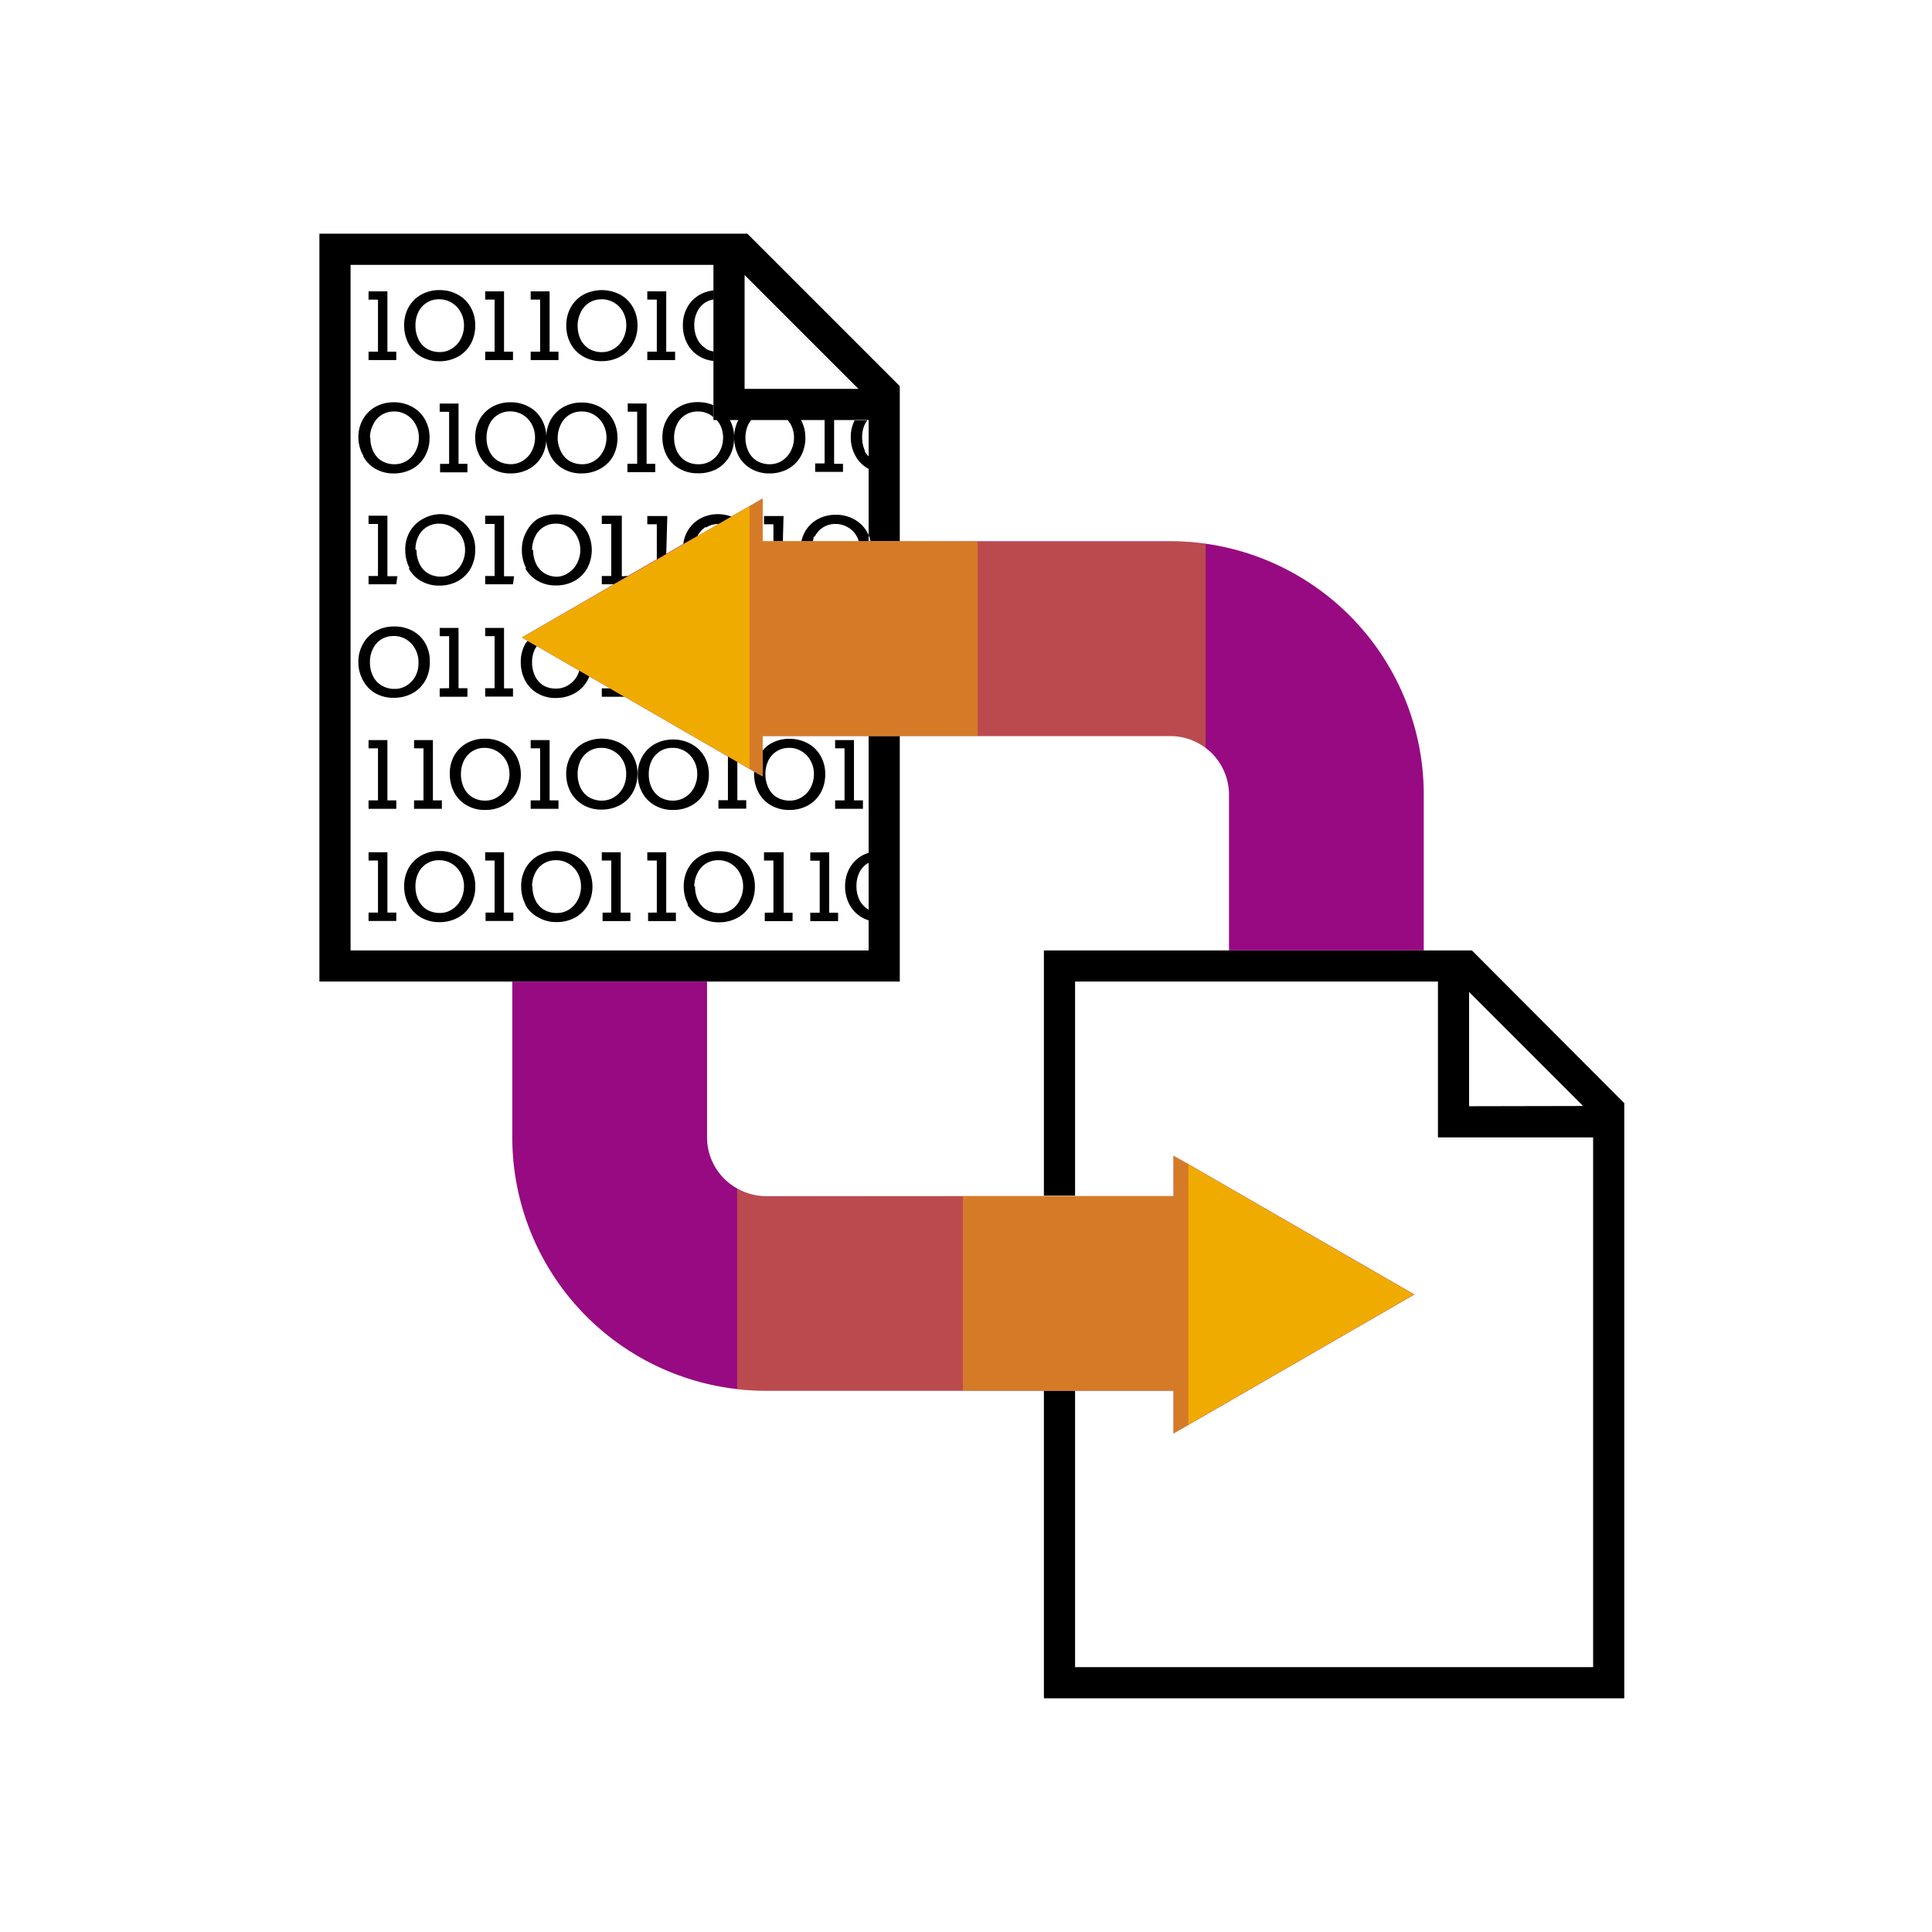 <svg xmlns="http://www.w3.org/2000/svg" viewBox="0 0 248 248"><defs><style>.cls-1{fill:#970a82;}.cls-2,.cls-3,.cls-4{fill:#f0ab00;}.cls-3{opacity:0.7;}.cls-4{opacity:0.4;}</style></defs><title>284533-pictogram</title><g id="outlines_--_combound_path" data-name="outlines -- combound path"><path d="M50.87,46.22H47.31V45.14h1.21V38.46H47.31V37.4h2.42v7.74h1.14Zm1.58-2.09a4.94,4.94,0,0,1-.57-2.37,4.64,4.64,0,0,1,.58-2.34,4.19,4.19,0,0,1,1.61-1.6,4.71,4.71,0,0,1,2.33-.58,4.76,4.76,0,0,1,2.41.6,4.14,4.14,0,0,1,1.62,1.62A4.62,4.62,0,0,1,61,41.78a4.85,4.85,0,0,1-.59,2.4,4.28,4.28,0,0,1-1.65,1.62,4.9,4.9,0,0,1-2.38.57,4.59,4.59,0,0,1-2.35-.6A4.11,4.11,0,0,1,52.45,44.13Zm.88-2.36a4,4,0,0,0,.38,1.77,2.85,2.85,0,0,0,1.08,1.22,3.22,3.22,0,0,0,1.65.43,2.81,2.81,0,0,0,1.62-.48,3.08,3.08,0,0,0,1.11-1.26,3.69,3.69,0,0,0,.39-1.67,3.61,3.61,0,0,0-.41-1.69A3.26,3.26,0,0,0,58,38.87a3.09,3.09,0,0,0-1.64-.45,2.88,2.88,0,0,0-2.66,1.64A3.84,3.84,0,0,0,53.33,41.77Zm12.52,3.37H64.7V37.4H62.28v1.06h1.21v6.68H62.28v1.08h3.57Zm5.84,0H70.55V37.4H68.12v1.06h1.21v6.68H68.12v1.08h3.57Zm1.57-1a4.94,4.94,0,0,1-.57-2.37,4.65,4.65,0,0,1,.59-2.34,4.24,4.24,0,0,1,1.6-1.6,5.08,5.08,0,0,1,4.75,0,4.2,4.2,0,0,1,1.62,1.62,4.62,4.62,0,0,1,.58,2.32,4.75,4.75,0,0,1-.6,2.4,4.19,4.19,0,0,1-1.64,1.62,4.9,4.9,0,0,1-2.38.57,4.56,4.56,0,0,1-2.35-.6A4.21,4.21,0,0,1,73.26,44.13Zm.89-2.36a4,4,0,0,0,.37,1.77,2.94,2.94,0,0,0,1.09,1.22,3.17,3.17,0,0,0,1.65.43,2.85,2.85,0,0,0,1.62-.48A3.08,3.08,0,0,0,80,43.45a3.69,3.69,0,0,0,.39-1.67A3.5,3.5,0,0,0,80,40.09a3.11,3.11,0,0,0-1.14-1.22,3,3,0,0,0-1.64-.45,2.92,2.92,0,0,0-1.59.44,3,3,0,0,0-1.07,1.2A3.83,3.83,0,0,0,74.15,41.77Zm12.51,3.37H85.52V37.4H83.09v1.06h1.22v6.68H83.09v1.08h3.57Zm-40,13.39A4.84,4.84,0,0,1,46,56.16a4.65,4.65,0,0,1,.59-2.34,4.19,4.19,0,0,1,1.61-1.6,4.71,4.71,0,0,1,2.33-.58,4.79,4.79,0,0,1,2.41.6,4.14,4.14,0,0,1,1.62,1.62,4.62,4.62,0,0,1,.58,2.32,4.75,4.75,0,0,1-.6,2.4,4.19,4.19,0,0,1-1.64,1.62,4.9,4.9,0,0,1-2.38.57,4.59,4.59,0,0,1-2.35-.6A4.11,4.11,0,0,1,46.61,58.53Zm.88-2.36a3.9,3.9,0,0,0,.38,1.77A2.85,2.85,0,0,0,49,59.16a3.17,3.17,0,0,0,1.65.43,2.83,2.83,0,0,0,1.62-.48,3.08,3.08,0,0,0,1.11-1.26,3.69,3.69,0,0,0,.39-1.67,3.5,3.5,0,0,0-.42-1.69,3.11,3.11,0,0,0-1.14-1.22,3,3,0,0,0-1.64-.45,3,3,0,0,0-1.59.44,2.88,2.88,0,0,0-1.06,1.2A3.71,3.71,0,0,0,47.49,56.17Zm8.95,3.37v1.08H60V59.54H58.86V51.8H56.44v1.06h1.21v6.68ZM61,56.16a4.64,4.64,0,0,1,.58-2.34,4.19,4.19,0,0,1,1.61-1.6,4.71,4.71,0,0,1,2.33-.58,4.76,4.76,0,0,1,2.41.6,4.14,4.14,0,0,1,1.62,1.62,4.7,4.7,0,0,1,.58,2.27v.07a4.8,4.8,0,0,1-.59,2.38A4.28,4.28,0,0,1,67.9,60.2a4.9,4.9,0,0,1-2.38.57,4.59,4.59,0,0,1-2.35-.6,4.11,4.11,0,0,1-1.59-1.64A4.94,4.94,0,0,1,61,56.16Zm1.45,0a4,4,0,0,0,.38,1.77,2.85,2.85,0,0,0,1.08,1.22,3.22,3.22,0,0,0,1.65.43,2.81,2.81,0,0,0,1.62-.48,3.08,3.08,0,0,0,1.11-1.26,3.69,3.69,0,0,0,.39-1.67,3.61,3.61,0,0,0-.41-1.69,3.26,3.26,0,0,0-1.14-1.22,3.09,3.09,0,0,0-1.64-.45,2.88,2.88,0,0,0-2.66,1.64A3.84,3.84,0,0,0,62.46,56.17Zm7.68,0v0a4.66,4.66,0,0,1,.58-2.31,4.26,4.26,0,0,1,1.61-1.6,4.71,4.71,0,0,1,2.33-.58,4.76,4.76,0,0,1,2.41.6,4.23,4.23,0,0,1,1.63,1.62,4.72,4.72,0,0,1,.57,2.32,4.85,4.85,0,0,1-.59,2.4A4.28,4.28,0,0,1,77,60.2a4.9,4.9,0,0,1-2.38.57,4.53,4.53,0,0,1-2.34-.6,4.07,4.07,0,0,1-1.6-1.64,5,5,0,0,1-.57-2.33Zm1.45,0A4,4,0,0,0,72,57.94a2.81,2.81,0,0,0,1.09,1.22,3.16,3.16,0,0,0,1.64.43,2.86,2.86,0,0,0,1.63-.48,3.14,3.14,0,0,0,1.1-1.26,3.69,3.69,0,0,0,.39-1.67,3.61,3.61,0,0,0-.41-1.69,3.26,3.26,0,0,0-1.14-1.22,3.06,3.06,0,0,0-1.64-.45A2.88,2.88,0,0,0,72,54.46,3.84,3.84,0,0,0,71.59,56.17Zm9-4.37v1.06h1.21v6.68H80.54v1.08h3.57V59.54H83V51.8ZM47.31,117.14v1.08h3.56v-1.08H49.73V109.4H47.31v1.06h1.21v6.68Zm5.15-5.72a4.19,4.19,0,0,1,1.61-1.6,4.71,4.71,0,0,1,2.33-.58,4.76,4.76,0,0,1,2.41.6,4.14,4.14,0,0,1,1.62,1.62,4.62,4.62,0,0,1,.58,2.32,4.85,4.85,0,0,1-.59,2.4,4.28,4.28,0,0,1-1.65,1.62,4.9,4.9,0,0,1-2.38.57,4.59,4.59,0,0,1-2.35-.6,4.11,4.11,0,0,1-1.59-1.64,4.94,4.94,0,0,1-.57-2.37A4.64,4.64,0,0,1,52.46,111.42Zm.87,2.35a4,4,0,0,0,.38,1.77,2.85,2.85,0,0,0,1.08,1.22,3.22,3.22,0,0,0,1.65.43,2.81,2.81,0,0,0,1.62-.48,3.08,3.08,0,0,0,1.11-1.26,3.69,3.69,0,0,0,.39-1.67,3.61,3.61,0,0,0-.41-1.69A3.26,3.26,0,0,0,58,110.87a3.09,3.09,0,0,0-1.64-.45,2.88,2.88,0,0,0-2.66,1.64A3.84,3.84,0,0,0,53.33,113.77Zm9,3.37v1.08h3.57v-1.08H64.7V109.4H62.28v1.06h1.21v6.68Zm5.14-1a4.94,4.94,0,0,1-.57-2.37,4.64,4.64,0,0,1,.58-2.34,4.26,4.26,0,0,1,1.61-1.6,5.06,5.06,0,0,1,4.74,0,4.23,4.23,0,0,1,1.63,1.62,5,5,0,0,1,0,4.72,4.25,4.25,0,0,1-1.64,1.62,4.94,4.94,0,0,1-2.39.57,4.53,4.53,0,0,1-2.34-.6A4.07,4.07,0,0,1,67.42,116.13Zm.88-2.36a4,4,0,0,0,.38,1.77,2.87,2.87,0,0,0,1.09,1.22,3.17,3.17,0,0,0,1.65.43,2.85,2.85,0,0,0,1.62-.48,3.14,3.14,0,0,0,1.1-1.26,3.69,3.69,0,0,0,.39-1.67,3.61,3.61,0,0,0-.41-1.69A3.26,3.26,0,0,0,73,110.87a3,3,0,0,0-1.64-.45,2.88,2.88,0,0,0-2.66,1.64A3.84,3.84,0,0,0,68.3,113.77Zm9,3.37v1.08h3.57v-1.08H79.68V109.4H77.25v1.06h1.21v6.68Zm5.84,0v1.08h3.57v-1.08H85.52V109.4H83.09v1.06h1.22v6.68Zm5.15-1a4.94,4.94,0,0,1-.57-2.37,4.64,4.64,0,0,1,.58-2.34,4.19,4.19,0,0,1,1.61-1.6,4.71,4.71,0,0,1,2.33-.58,4.76,4.76,0,0,1,2.41.6,4.14,4.14,0,0,1,1.62,1.62,4.62,4.62,0,0,1,.58,2.32,4.85,4.85,0,0,1-.59,2.4,4.28,4.28,0,0,1-1.65,1.62,4.9,4.9,0,0,1-2.38.57,4.59,4.59,0,0,1-2.35-.6A4.11,4.11,0,0,1,88.24,116.13Zm.88-2.36a4,4,0,0,0,.38,1.77,2.85,2.85,0,0,0,1.08,1.22,3.22,3.22,0,0,0,1.65.43,2.81,2.81,0,0,0,1.62-.48A3.08,3.08,0,0,0,95,115.45a3.69,3.69,0,0,0,.39-1.67,3.5,3.5,0,0,0-.42-1.69,3.11,3.11,0,0,0-1.14-1.22,3,3,0,0,0-1.64-.45,2.88,2.88,0,0,0-2.65,1.64A3.84,3.84,0,0,0,89.12,113.77Zm8.95,3.37v1.08h3.57v-1.08h-1.15V109.4H98.07v1.06h1.21v6.68Zm5.84-7.74v1.06h1.21v6.68h-1.21v1.08h3.57v-1.08h-1.14V109.4Zm-53-35.46H49.73V66.2H47.31v1.06h1.21v6.68H47.31V75h3.56Zm1.58-1a4.94,4.94,0,0,1-.57-2.37,4.64,4.64,0,0,1,.58-2.34,4.19,4.19,0,0,1,1.61-1.6A4.71,4.71,0,0,1,56.4,66a4.76,4.76,0,0,1,2.41.6,4.14,4.14,0,0,1,1.62,1.62A4.62,4.62,0,0,1,61,70.58a4.85,4.85,0,0,1-.59,2.4,4.28,4.28,0,0,1-1.65,1.62,4.9,4.9,0,0,1-2.38.57,4.59,4.59,0,0,1-2.35-.6A4.11,4.11,0,0,1,52.45,72.93Zm.88-2.36a4,4,0,0,0,.38,1.77,2.85,2.85,0,0,0,1.08,1.22,3.22,3.22,0,0,0,1.65.43,2.81,2.81,0,0,0,1.62-.48,3.08,3.08,0,0,0,1.11-1.26,3.69,3.69,0,0,0,.39-1.67,3.61,3.61,0,0,0-.41-1.69A3.26,3.26,0,0,0,58,67.67a3.09,3.09,0,0,0-1.64-.45,2.88,2.88,0,0,0-2.66,1.64A3.84,3.84,0,0,0,53.33,70.57Zm12.52,3.37H64.7V66.2H62.28v1.06h1.21v6.68H62.28V75h3.57Zm1.57-1a4.94,4.94,0,0,1-.57-2.37,4.64,4.64,0,0,1,.58-2.34A4.26,4.26,0,0,1,69,66.62a5.06,5.06,0,0,1,4.74,0,4.23,4.23,0,0,1,1.63,1.62,5,5,0,0,1,0,4.72,4.25,4.25,0,0,1-1.64,1.62,4.94,4.94,0,0,1-2.39.57,4.53,4.53,0,0,1-2.34-.6A4.07,4.07,0,0,1,67.42,72.93Zm.88-2.36a4,4,0,0,0,.38,1.77,2.87,2.87,0,0,0,1.09,1.22,3.17,3.17,0,0,0,1.65.43A2.85,2.85,0,0,0,73,73.51a3.14,3.14,0,0,0,1.1-1.26,3.69,3.69,0,0,0,.39-1.67,3.61,3.61,0,0,0-.41-1.69A3.26,3.26,0,0,0,73,67.67a3,3,0,0,0-1.64-.45,2.88,2.88,0,0,0-2.66,1.64A3.84,3.84,0,0,0,68.3,70.57Zm11.38,3.37V66.2H77.25v1.06h1.21v6.68H77.25V75H78.8l1.87-1.08Zm5.84-7.74H83.09v1.06h1.22v4.58l1.21-.7Zm5,1.46a2.91,2.91,0,0,1,1.58-.44l.13,0,1.59-.92A5.06,5.06,0,0,0,92.19,66a4.71,4.71,0,0,0-2.33.58,4.19,4.19,0,0,0-1.61,1.6,4.4,4.4,0,0,0-.54,1.65l1.81-1A2.9,2.9,0,0,1,90.57,67.66Zm9.92-1.46H98.07v1.06h1.21v2.22h1.21Zm4,2.66a2.88,2.88,0,0,1,2.66-1.64,3.06,3.06,0,0,1,1.64.45,2.94,2.94,0,0,1,1.36,1.81h1.52a4.7,4.7,0,0,0-.45-1.22,4.23,4.23,0,0,0-1.63-1.62,4.76,4.76,0,0,0-2.41-.6,4.71,4.71,0,0,0-2.33.58,4.16,4.16,0,0,0-2.07,2.86h1.49A3.52,3.52,0,0,1,104.47,68.86ZM52.93,89a4.9,4.9,0,0,1-2.38.57A4.59,4.59,0,0,1,48.2,89a4.11,4.11,0,0,1-1.59-1.64A4.84,4.84,0,0,1,46,85a4.65,4.65,0,0,1,.59-2.34A4.19,4.19,0,0,1,48.23,81a4.71,4.71,0,0,1,2.33-.58A4.79,4.79,0,0,1,53,81a4.14,4.14,0,0,1,1.62,1.62A4.62,4.62,0,0,1,55.17,85a4.75,4.75,0,0,1-.6,2.4A4.19,4.19,0,0,1,52.93,89Zm.79-4a3.5,3.5,0,0,0-.42-1.69,3.11,3.11,0,0,0-1.14-1.22,3,3,0,0,0-1.64-.45,3,3,0,0,0-1.59.44,2.88,2.88,0,0,0-1.06,1.2A3.71,3.71,0,0,0,47.49,85a3.9,3.9,0,0,0,.38,1.77A2.85,2.85,0,0,0,49,88a3.17,3.17,0,0,0,1.65.43,2.83,2.83,0,0,0,1.62-.48,3.08,3.08,0,0,0,1.11-1.26A3.69,3.69,0,0,0,53.72,85Zm2.72,3.36v1.08H60V88.34H58.86V80.6H56.44v1.06h1.21v6.68Zm9.41,0H64.7V80.6H62.28v1.06h1.21v6.68H62.28v1.08h3.57Zm8.29-1.69A3.14,3.14,0,0,1,73,87.91a2.85,2.85,0,0,1-1.62.48A3.17,3.17,0,0,1,69.77,88a2.87,2.87,0,0,1-1.09-1.22A4,4,0,0,1,68.3,85a3.84,3.84,0,0,1,.38-1.71,3.39,3.39,0,0,1,.23-.34l-1.19-.68c-.09.13-.21.24-.29.38A4.64,4.64,0,0,0,66.85,85a4.94,4.94,0,0,0,.57,2.37A4.07,4.07,0,0,0,69,89a4.53,4.53,0,0,0,2.34.6A4.94,4.94,0,0,0,73.75,89a4.25,4.25,0,0,0,1.64-1.62,4,4,0,0,0,.26-.56l-1.3-.75A2.86,2.86,0,0,1,74.14,86.65Zm3.11,1.69v1.08h2.91l-1.87-1.08ZM49.73,95H47.31v1.06h1.21v6.68H47.31v1.08h3.56v-1.08H49.73Zm5.84,0H53.15v1.06h1.21v6.68H53.15v1.08h3.57v-1.08H55.57Zm10.71,2.06a5.09,5.09,0,0,1,0,4.72,4.25,4.25,0,0,1-1.64,1.62,4.94,4.94,0,0,1-2.39.57,4.53,4.53,0,0,1-2.34-.6,4.07,4.07,0,0,1-1.6-1.64,4.94,4.94,0,0,1-.57-2.37A4.64,4.64,0,0,1,58.3,97a4.26,4.26,0,0,1,1.61-1.6,4.71,4.71,0,0,1,2.33-.58,4.76,4.76,0,0,1,2.41.6A4.23,4.23,0,0,1,66.28,97.06Zm-.88,2.32A3.61,3.61,0,0,0,65,97.69a3.26,3.26,0,0,0-1.14-1.22A3.06,3.06,0,0,0,62.21,96a2.88,2.88,0,0,0-2.66,1.64,3.84,3.84,0,0,0-.38,1.71,4,4,0,0,0,.38,1.77,2.87,2.87,0,0,0,1.09,1.22,3.16,3.16,0,0,0,1.64.43,2.86,2.86,0,0,0,1.63-.48,3.14,3.14,0,0,0,1.1-1.26A3.69,3.69,0,0,0,65.4,99.38ZM70.55,95H68.12v1.06h1.21v6.68H68.12v1.08h3.57v-1.08H70.55Zm11.27,4.36a.43.43,0,0,1,0,0,4.77,4.77,0,0,1-.6,2.37,4.19,4.19,0,0,1-1.64,1.62,4.9,4.9,0,0,1-2.38.57,4.56,4.56,0,0,1-2.35-.6,4.21,4.21,0,0,1-1.6-1.64,4.94,4.94,0,0,1-.57-2.37A4.65,4.65,0,0,1,73.28,97a4.24,4.24,0,0,1,1.6-1.6,5.08,5.08,0,0,1,4.75,0,4.2,4.2,0,0,1,1.62,1.62,4.66,4.66,0,0,1,.58,2.26Zm-1.44,0A3.5,3.5,0,0,0,80,97.69a3.11,3.11,0,0,0-1.14-1.22A3,3,0,0,0,77.18,96a2.92,2.92,0,0,0-1.59.44,3,3,0,0,0-1.07,1.2,3.83,3.83,0,0,0-.37,1.71,4,4,0,0,0,.37,1.77,2.94,2.94,0,0,0,1.09,1.22,3.17,3.17,0,0,0,1.65.43,2.85,2.85,0,0,0,1.62-.48A3.08,3.08,0,0,0,80,101.05,3.69,3.69,0,0,0,80.38,99.38Zm10-2.32A4.62,4.62,0,0,1,91,99.38a4.75,4.75,0,0,1-.6,2.4,4.19,4.19,0,0,1-1.64,1.62,4.91,4.91,0,0,1-2.39.57,4.55,4.55,0,0,1-2.34-.6,4.21,4.21,0,0,1-1.6-1.64,4.82,4.82,0,0,1-.56-2.32.43.43,0,0,0,0,0v0a4.54,4.54,0,0,1,.58-2.3,4.17,4.17,0,0,1,1.6-1.6,4.77,4.77,0,0,1,2.34-.58,4.72,4.72,0,0,1,2.4.6A4.16,4.16,0,0,1,90.38,97.06Zm-.88,2.32a3.49,3.49,0,0,0-.41-1.69A3.11,3.11,0,0,0,88,96.47,3,3,0,0,0,86.31,96a2.92,2.92,0,0,0-1.59.44,3,3,0,0,0-1.07,1.2,3.83,3.83,0,0,0-.37,1.71,4,4,0,0,0,.37,1.77,2.94,2.94,0,0,0,1.09,1.22,3.17,3.17,0,0,0,1.65.43,2.85,2.85,0,0,0,1.62-.48,3.08,3.08,0,0,0,1.11-1.26A3.68,3.68,0,0,0,89.5,99.38Zm3.94,3.36H92.22v1.08h3.57v-1.08H94.65V97.79l-1.21-.7Zm4.45-3.08V96.35a4,4,0,0,1,1.1-.93,4.71,4.71,0,0,1,2.33-.58,4.76,4.76,0,0,1,2.41.6,4.14,4.14,0,0,1,1.62,1.62,4.62,4.62,0,0,1,.58,2.32,4.85,4.85,0,0,1-.59,2.4,4.28,4.28,0,0,1-1.65,1.62,4.9,4.9,0,0,1-2.38.57,4.59,4.59,0,0,1-2.35-.6,4.11,4.11,0,0,1-1.59-1.64,4.94,4.94,0,0,1-.57-2.37c0-.11,0-.22,0-.32Zm.36-.29a4,4,0,0,0,.38,1.77,2.85,2.85,0,0,0,1.08,1.22,3.22,3.22,0,0,0,1.65.43,2.81,2.81,0,0,0,1.62-.48,3.08,3.08,0,0,0,1.11-1.26,3.69,3.69,0,0,0,.39-1.67,3.5,3.5,0,0,0-.42-1.69,3.11,3.11,0,0,0-1.14-1.22,3,3,0,0,0-1.64-.45,2.88,2.88,0,0,0-2.65,1.64A3.84,3.84,0,0,0,98.25,99.37ZM109.62,95H107.2v1.06h1.21v6.68H107.2v1.08h3.57v-1.08h-1.15ZM94.24,56.12a4.63,4.63,0,0,0-.55-2.2H92a3.3,3.3,0,0,1,.41.57,3.61,3.61,0,0,1,.41,1.69,3.69,3.69,0,0,1-.39,1.67,3.14,3.14,0,0,1-1.1,1.26,2.86,2.86,0,0,1-1.63.48A3.16,3.16,0,0,1,88,59.16a2.87,2.87,0,0,1-1.09-1.22,4,4,0,0,1-.38-1.77,3.84,3.84,0,0,1,.38-1.71,2.88,2.88,0,0,1,2.66-1.64,3.06,3.06,0,0,1,1.64.45,2.3,2.3,0,0,1,.34.28V52a4.91,4.91,0,0,0-2-.38,4.74,4.74,0,0,0-2.33.58,4.26,4.26,0,0,0-1.61,1.6,4.64,4.64,0,0,0-.58,2.34,4.94,4.94,0,0,0,.57,2.37,4.07,4.07,0,0,0,1.6,1.64,4.53,4.53,0,0,0,2.34.6A4.94,4.94,0,0,0,92,60.2a4.25,4.25,0,0,0,1.64-1.62,4.76,4.76,0,0,0,.59-2.37v-.09Zm7.27-1.63a3.61,3.61,0,0,1,.41,1.69,3.69,3.69,0,0,1-.39,1.67,3.14,3.14,0,0,1-1.1,1.26,2.86,2.86,0,0,1-1.63.48,3.16,3.16,0,0,1-1.64-.43,2.87,2.87,0,0,1-1.09-1.22,4,4,0,0,1-.38-1.77,3.84,3.84,0,0,1,.38-1.71,3.38,3.38,0,0,1,.36-.54H94.78a4.71,4.71,0,0,0-.54,2.2v.09a5,5,0,0,0,.57,2.32,4.07,4.07,0,0,0,1.6,1.64,4.53,4.53,0,0,0,2.34.6,4.94,4.94,0,0,0,2.39-.57,4.25,4.25,0,0,0,1.64-1.62,4.75,4.75,0,0,0,.6-2.4,4.62,4.62,0,0,0-.56-2.26H101.1A3.93,3.93,0,0,1,101.51,54.49Zm4.34,5h-1.21v1.08h3.57V59.54h-1.14V53.92h-1.22Zm5.19-1.6a4,4,0,0,1-.37-1.77,3.83,3.83,0,0,1,.37-1.71,2.87,2.87,0,0,1,.37-.54h-1.66a4.7,4.7,0,0,0-.54,2.24,4.84,4.84,0,0,0,.58,2.37,4.11,4.11,0,0,0,1.59,1.64l.12.06v-1.6A3.07,3.07,0,0,1,111,57.94Zm.36,58.82a2.94,2.94,0,0,1-1.09-1.22,4,4,0,0,1-.37-1.77,3.83,3.83,0,0,1,.37-1.71,3,3,0,0,1,1.07-1.2.61.61,0,0,1,.12,0v-1.34a4.05,4.05,0,0,0-.83.35,4.17,4.17,0,0,0-1.6,1.6,4.65,4.65,0,0,0-.59,2.34,4.94,4.94,0,0,0,.57,2.37,4.14,4.14,0,0,0,1.6,1.64,4.29,4.29,0,0,0,.85.37V116.8Zm-20.82-72a2.85,2.85,0,0,1-1.08-1.22,4,4,0,0,1-.38-1.77,3.84,3.84,0,0,1,.38-1.71,2.9,2.9,0,0,1,1.07-1.2,2.71,2.71,0,0,1,1-.36V37.28a4.51,4.51,0,0,0-1.72.54,4.19,4.19,0,0,0-1.61,1.6,4.64,4.64,0,0,0-.58,2.34,4.94,4.94,0,0,0,.57,2.37,4.11,4.11,0,0,0,1.59,1.64,4.34,4.34,0,0,0,1.75.56V45.11A3,3,0,0,1,90.58,44.76ZM208.5,141.61V218H134V178.52h4V214h66.5V146H184.58V126H138v27.48h-4V122h54.94Zm-5.29.36-14.63-14.63V142ZM95.94,30,115.5,49.56V69.48h-4V53.92H91.58V34H45v88h66.5V94.48h4V126H41V30ZM110.2,49.92,95.58,35.3V49.92Z"></path></g><g id="color_band" data-name="color band"><path class="cls-1" d="M152.55,149.44l29,16.73-29,16.73-1.91,1.1v-5.48H98.26a31.22,31.22,0,0,1-3.64-.21A32.54,32.54,0,0,1,65.76,146V126h25V146a7.49,7.49,0,0,0,3.86,6.55,7.37,7.37,0,0,0,3.64,1h52.38v-5.18Zm2.21-79.65a33.3,33.3,0,0,0-4.49-.31H97.89V64l-1.63.94-2.39,1.38-1.59.92-2.76,1.59-1.81,1-2.19,1.27-1.21.7-3.64,2.1L78.8,75,67,81.83l.71.41,1.19.68,5.44,3.15,1.3.75,2.64,1.52,1.87,1.08,13.28,7.67,1.21.7,1.61.93.55.32,1.08.62V94.48h52.38a7.54,7.54,0,0,1,7.5,7.5V122h25V102A32.54,32.54,0,0,0,154.76,69.79Z"></path></g><g id="_100_band" data-name="100% band"><path class="cls-2" d="M181.52,166.17l-29,16.73V149.44ZM67,81.83,96.26,98.72V64.94Z"></path></g><g id="_70_band" data-name="70% band"><path class="cls-3" d="M152.55,149.44V182.9l-1.91,1.1v-5.48H123.58v-25h27.06v-5.18Zm-54.66-80V64l-1.63.94V98.72l1.63.94V94.48h27.62v-25Z"></path></g><g id="_40_band" data-name="40% band"><path class="cls-4" d="M123.58,153.52v25H98.26a31.22,31.22,0,0,1-3.64-.21V152.57a7.37,7.37,0,0,0,3.64,1Zm26.69-84H125.51v25h24.76A7.38,7.38,0,0,1,154.76,96V69.79A33.3,33.3,0,0,0,150.27,69.48Z"></path></g></svg>